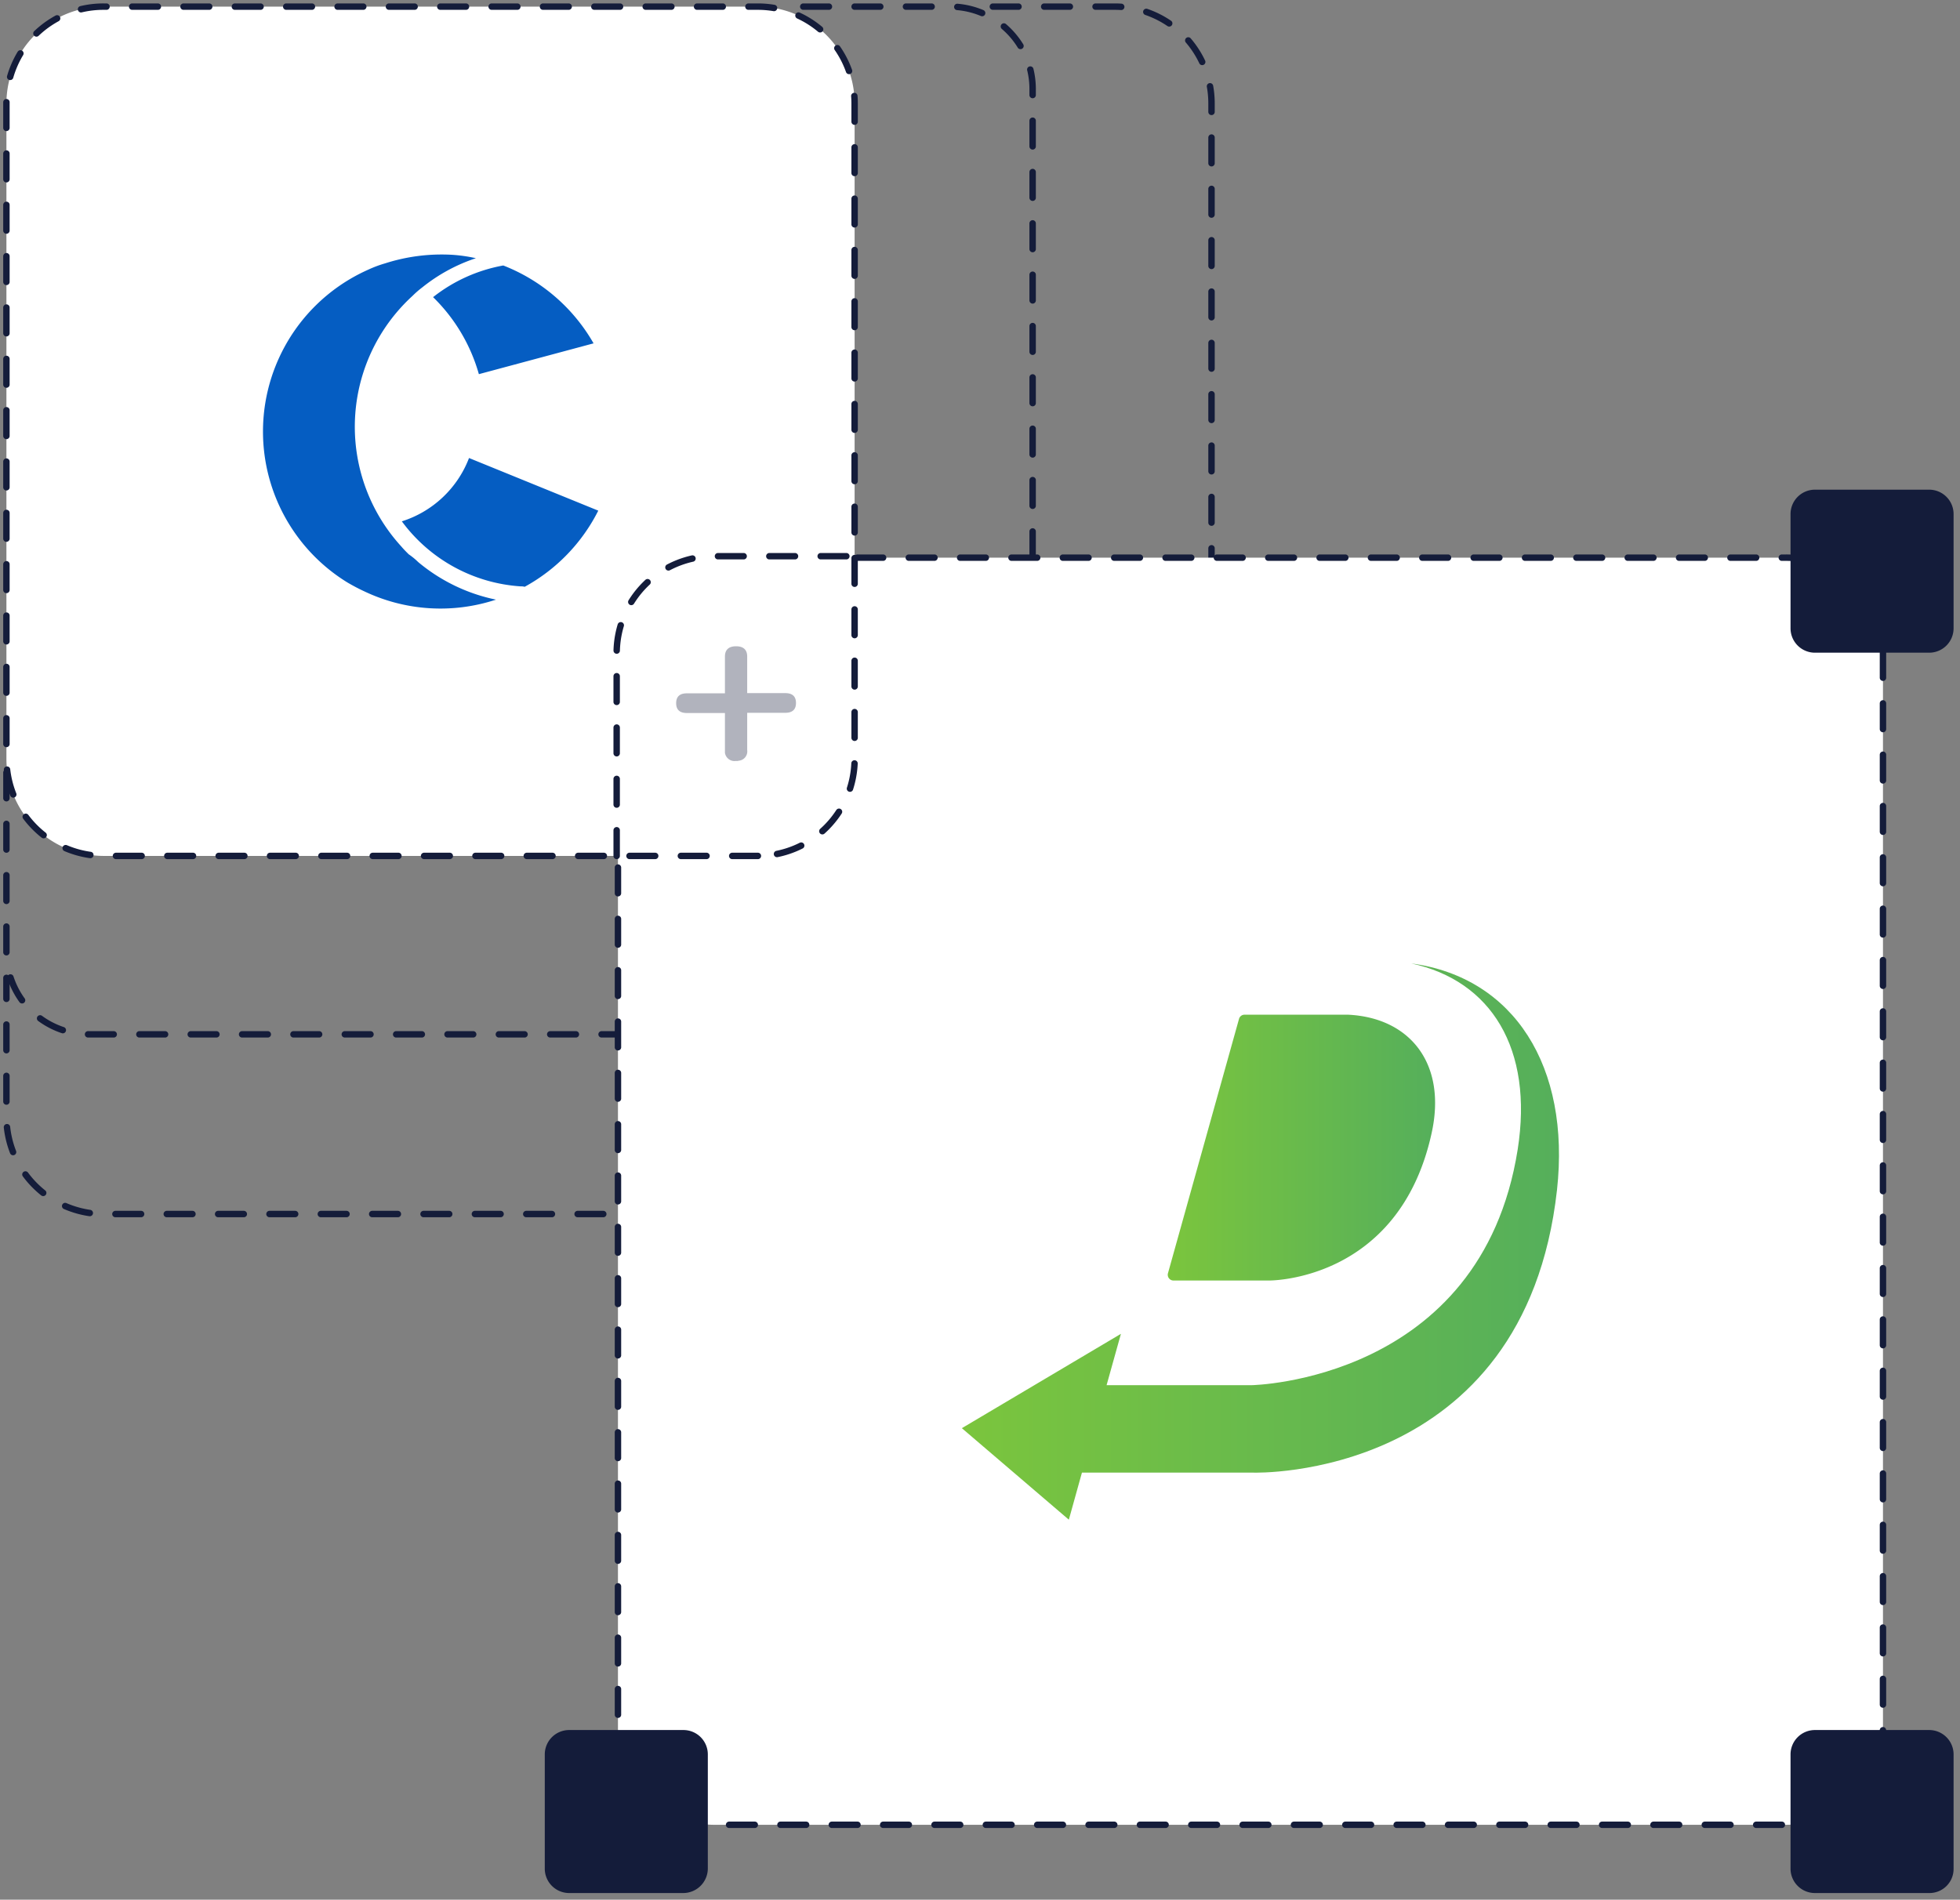 <svg xmlns="http://www.w3.org/2000/svg" xmlns:xlink="http://www.w3.org/1999/xlink" viewBox="0 0 458 444"><rect x="0" y="0" width="458" height="444" fill="#808080" stroke="none"/><defs><style>.cls-1,.cls-2{fill:none;}.cls-2,.cls-3{stroke:#141c3a;stroke-linecap:round;stroke-linejoin:round;stroke-width:1.5px;stroke-dasharray:6 6;}.cls-3{fill:#fff;}.cls-4{fill:#141c3a;}.cls-5{fill:#055dc2;}.cls-6{fill:#b1b3bd;}.cls-7{fill:url(#linear-gradient);}.cls-8{fill:url(#linear-gradient-2);}</style><linearGradient id="linear-gradient" x1="272.88" y1="268.21" x2="335.37" y2="268.21" gradientUnits="userSpaceOnUse"><stop offset="0" stop-color="#7bc53d"/><stop offset="1" stop-color="#55af5b"/></linearGradient><linearGradient id="linear-gradient-2" x1="224.76" y1="290.18" x2="364.26" y2="290.18" xlink:href="#linear-gradient"/></defs><g id="Layer_2" data-name="Layer 2"><g id="Logos"><rect class="cls-1" width="458" height="444"/><path class="cls-2" d="M232,1.55h28.5a22.6,22.6,0,0,1,22.6,22.7h0v236.8a22.66,22.66,0,0,1-22.6,22.7H24.2a22.75,22.75,0,0,1-22.7-22.7v-32.5"/><path class="cls-2" d="M187.7,1.55H222a19.25,19.25,0,0,1,19.3,19.3h0v201.6a19.25,19.25,0,0,1-19.3,19.3H20.8a19.25,19.25,0,0,1-19.3-19.3v-42.3"/><path class="cls-3" d="M200.36,130.34h217A22.6,22.6,0,0,1,440,153h0v250.8a22.66,22.66,0,0,1-22.6,22.7H167a22.6,22.6,0,0,1-22.6-22.7h0V200.44"/><path class="cls-4" d="M450.8,152.55H424.1a5.7,5.7,0,0,1-5.7-5.7h0v-26.7a5.7,5.7,0,0,1,5.7-5.7h26.7a5.7,5.7,0,0,1,5.7,5.7h0v26.7a5.7,5.7,0,0,1-5.7,5.7Z"/><path class="cls-4" d="M450.8,442.45H424.1a5.7,5.7,0,0,1-5.7-5.7h0v-26.7a5.7,5.7,0,0,1,5.7-5.7h26.7a5.7,5.7,0,0,1,5.7,5.7h0v26.7a5.63,5.63,0,0,1-5.7,5.7Z"/><path class="cls-4" d="M159.7,442.45H133a5.7,5.7,0,0,1-5.7-5.7h0v-26.7a5.7,5.7,0,0,1,5.7-5.7h26.7a5.7,5.7,0,0,1,5.7,5.7h0v26.7a5.76,5.76,0,0,1-5.7,5.7Z"/><path class="cls-3" d="M177.1,200.05H24.2a22.75,22.75,0,0,1-22.7-22.7V24.15A22.66,22.66,0,0,1,24.2,1.55H177.1a22.6,22.6,0,0,1,22.6,22.7h0v153.2a22.64,22.64,0,0,1-22.6,22.6Z"/><path class="cls-5" d="M97.7,131.35a41.25,41.25,0,0,0,18.2,8.8,41.38,41.38,0,0,1-30.9-2c-1.3-.6-2.6-1.3-3.8-2A41.4,41.4,0,0,1,86,63.05a27.4,27.4,0,0,1,4-1.5,43.24,43.24,0,0,1,15.6-2,36,36,0,0,1,5.6.8,40,40,0,0,0-12.5,6.8,22,22,0,0,0-2.3,2,41.45,41.45,0,0,0-2.6,58.6c.5.6,1.1,1.2,1.7,1.8A15.9,15.9,0,0,1,97.7,131.35Zm14.2-43.9,26.8-7.2a41.78,41.78,0,0,0-21.1-18.2,37.08,37.08,0,0,0-16.4,7.4A40.51,40.51,0,0,1,111.9,87.45Zm27.9,31.9-30.2-12.3a24.82,24.82,0,0,1-15.7,14.8,37.53,37.53,0,0,0,27.8,15.2,2.77,2.77,0,0,1,.9.1,41.62,41.62,0,0,0,17.2-17.8Z"/><path class="cls-6" d="M172,177.85a2.26,2.26,0,0,1-2.6-1.9v-9.3h-8.9c-1.7,0-2.5-.8-2.5-2.3s.8-2.3,2.5-2.3h8.9v-8.6c0-1.6.9-2.4,2.6-2.4s2.6.8,2.6,2.4V162h8.9c1.7,0,2.5.8,2.5,2.3s-.8,2.3-2.5,2.3h-8.9v8.7a2.19,2.19,0,0,1-2,2.5A1.27,1.27,0,0,1,172,177.85Z"/><path class="cls-2" d="M144.1,200.05v-47.4A22.66,22.66,0,0,1,166.7,130H200"/><path class="cls-7" d="M315,237.16H290.8a1.33,1.33,0,0,0-1.28,1l-16.6,59.44a1.34,1.34,0,0,0,1.29,1.69h22.3s30.34.33,38-34.35C338.17,248.54,329.43,237.85,315,237.16Z"/><path class="cls-8" d="M329.78,225.18c18.65,4,28.58,19.94,24.86,43.5-8.56,54.15-62.16,55.07-62.16,55.07h-33.9l3.35-12-37.17,22.05,25,21.39,3.06-11H293s63.25,1.94,70.83-66.07C367,249.32,353.81,228.4,329.78,225.18Z"/></g></g></svg>